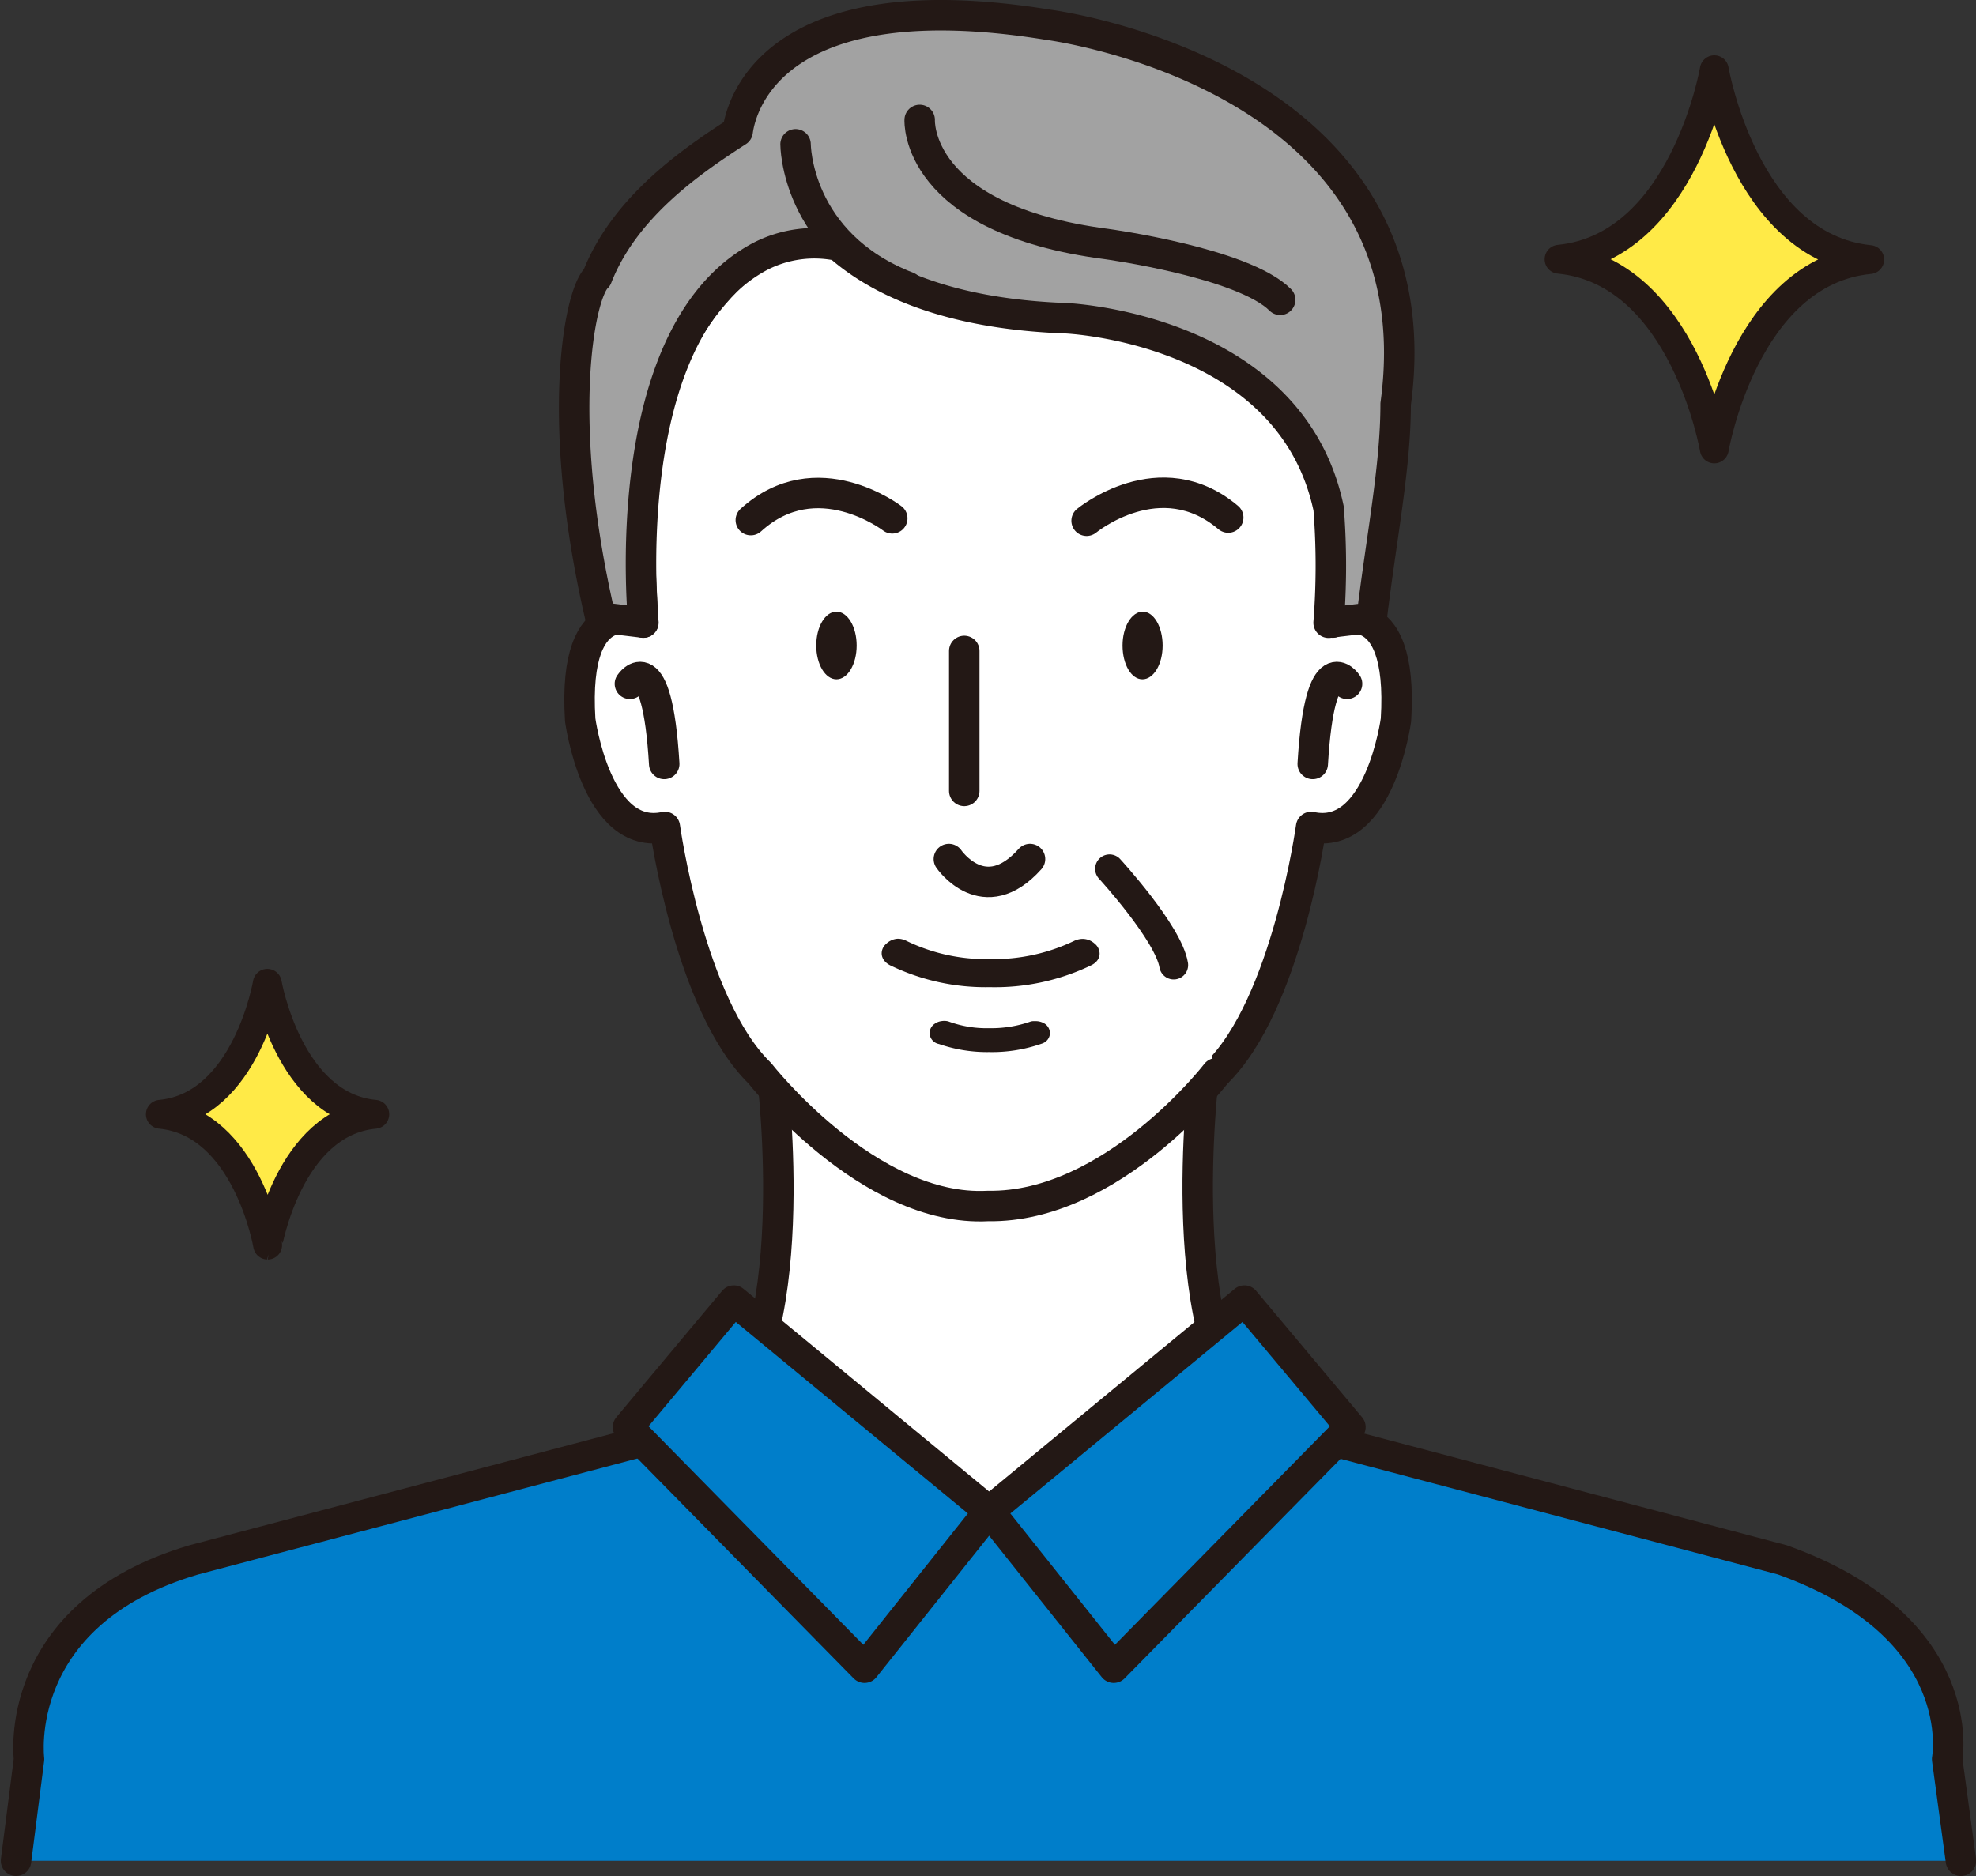 <svg xmlns="http://www.w3.org/2000/svg" viewBox="0 0 123.22 117.01"><rect x="0" y="0" width="123.22" height="117.01" fill="#333333" stroke="none"/><defs><style>.cls-1{fill:#ffea47;}.cls-1,.cls-10,.cls-2,.cls-3,.cls-4,.cls-6,.cls-7,.cls-8,.cls-9{stroke:#231815;stroke-linecap:round;stroke-linejoin:round;}.cls-1,.cls-9{stroke-width:1.8px;}.cls-2{fill:#007eca;}.cls-10,.cls-2,.cls-3,.cls-4,.cls-6{stroke-width:1.9px;}.cls-3{fill:#fff;}.cls-4,.cls-9{fill:none;}.cls-5,.cls-6,.cls-7,.cls-8{fill:#231815;}.cls-7{stroke-width:1.18px;}.cls-10{fill:#a2a2a2;}</style></defs><g id="レイヤー_2" data-name="レイヤー 2"><g id="文字"><path class="cls-1" d="M106.9,4.35S105,15.41,97.22,16.17C105,16.92,106.9,28,106.9,28s1.89-11.06,9.69-11.81C108.79,15.41,106.9,4.35,106.9,4.35Z"/><path class="cls-1" d="M16.67,61.33S15.37,69,10,69.5c5.39.52,6.69,8.16,6.69,8.16S18,70,23.37,69.5C18,69,16.67,61.33,16.67,61.33Z"/><path class="cls-2" d="M122.28,116.06l-.86-6.34s1.54-8.21-10.28-12.43L76,88H47.26L12.09,97.29C.63,100.67,1.81,109.72,1.81,109.72L1,116.06"/><path class="cls-3" d="M78.88,89c-6-4.51-3.8-22.07-3.8-22.07L61.61,71l-13.47-4S50.35,84.5,44.34,89l17.34,5.25Z"/><path class="cls-4" d="M68.35,33.17S73.68,30.54,77,35"/><path class="cls-4" d="M56.19,33.17S50.86,30.54,47.56,35"/><path class="cls-5" d="M72.5,40.26c0,1.17-.56,2.11-1.26,2.11S70,41.43,70,40.26s.57-2.11,1.26-2.11S72.5,39.1,72.5,40.26Z"/><path class="cls-5" d="M53.42,40.26c0,1.17-.56,2.11-1.26,2.11s-1.26-.94-1.26-2.11.56-2.11,1.26-2.11S53.42,39.1,53.42,40.26Z"/><path class="cls-4" d="M59.17,53.58s2.19,3.21,5.06,0"/><path class="cls-4" d="M62.77,42.65s-1.69-2.58-2.14,5"/><path class="cls-3" d="M48.51,66.94h0s5.35,6.68,13.1,6.55c7.46.4,14.24-6.55,14.24-6.55h0c4.4-4.29,5.91-15.36,5.91-15.36,4.28.92,5.29-6.68,5.29-6.68.51-8.27-3.94-6.07-3.94-6.07l.34-6.58c-.78-18.77-15.26-20.51-21.84-20.32"/><path class="cls-4" d="M84,42.65s-1.69-2.58-2.14,5"/><path class="cls-3" d="M75.85,66.94h0s-6.48,8.41-14.24,8.28c-7.46.4-14.23-8.28-14.23-8.28h0c-4.4-4.29-5.92-15.36-5.92-15.36-4.27.92-5.28-6.68-5.28-6.68-.51-8.27,3.93-6.07,3.93-6.07l-.34-6.58C40.56,13.48,55,11.74,61.61,11.93"/><path class="cls-4" d="M39.28,42.65s1.69-2.58,2.14,5"/><path class="cls-5" d="M72.5,40.26c0,1.17-.56,2.11-1.26,2.11S70,41.43,70,40.26s.57-2.11,1.26-2.11S72.5,39.1,72.5,40.26Z"/><path class="cls-5" d="M53.42,40.26c0,1.17-.56,2.11-1.26,2.11s-1.26-.94-1.26-2.11.56-2.11,1.26-2.11S53.42,39.1,53.42,40.26Z"/><path class="cls-4" d="M59.17,53.58s2.19,3.21,5.06,0"/><line class="cls-6" x1="60.13" y1="40.6" x2="60.13" y2="49.33"/><path class="cls-7" d="M58.81,64.27a.41.41,0,0,1,.15,0,7.45,7.45,0,0,0,2.73.45,8,8,0,0,0,2.75-.44l.16,0a.48.48,0,0,1,.22.06.12.12,0,0,1,.06.1s0,.07-.12.1a8.79,8.79,0,0,1-3.07.49,8.61,8.61,0,0,1-3-.49c-.09,0-.13-.07-.13-.11a.12.12,0,0,1,.06-.09A.37.37,0,0,1,58.81,64.27Z"/><path class="cls-8" d="M56,59.05a.71.71,0,0,1,.3.08,11.81,11.81,0,0,0,5.43,1.19,12.08,12.08,0,0,0,5.46-1.18.79.79,0,0,1,.31-.08.63.63,0,0,1,.44.18.31.31,0,0,1,.13.24c0,.1-.08.2-.25.28a13.35,13.35,0,0,1-6.09,1.31,13.17,13.17,0,0,1-6-1.31c-.17-.09-.25-.2-.25-.3a.28.28,0,0,1,.12-.22A.62.62,0,0,1,56,59.05Z"/><path class="cls-4" d="M67.76,32.48s4.58-3.79,8.83-.2"/><path class="cls-4" d="M55.64,32.33s-4.71-3.63-8.82.11"/><polygon class="cls-2" points="45.76 81.12 61.68 94.26 53.91 104.02 39.16 89.01 45.76 81.12"/><polygon class="cls-2" points="77.6 81.12 61.68 94.26 69.45 104.02 84.21 89.01 77.6 81.12"/><path class="cls-9" d="M69.19,54.19s3.67,4,4,6"/><path class="cls-10" d="M65.34,1.54C48.44-1.2,46.24,6.38,46,8.19c-2.9,1.87-7.06,4.73-8.77,9.11-1.11,1-2.66,8.91.21,21.21l2.68.32S38.3,20.85,47.39,16a7.37,7.37,0,0,1,4.91-.67c2.4,2.12,6.66,4.25,14.17,4.52,0,0,14,.58,16.38,11.86a45.72,45.72,0,0,1,0,7.13l2.69-.32c.6-5,1.49-9.38,1.49-13.32C89.84,4.63,65.34,1.54,65.34,1.54Z"/><path class="cls-4" d="M49.61,9s0,6.19,7,8.9"/><path class="cls-4" d="M57.35,7.48S57,13.67,69,15.22c0,0,8.51,1.16,10.83,3.48"/></g></g></svg>